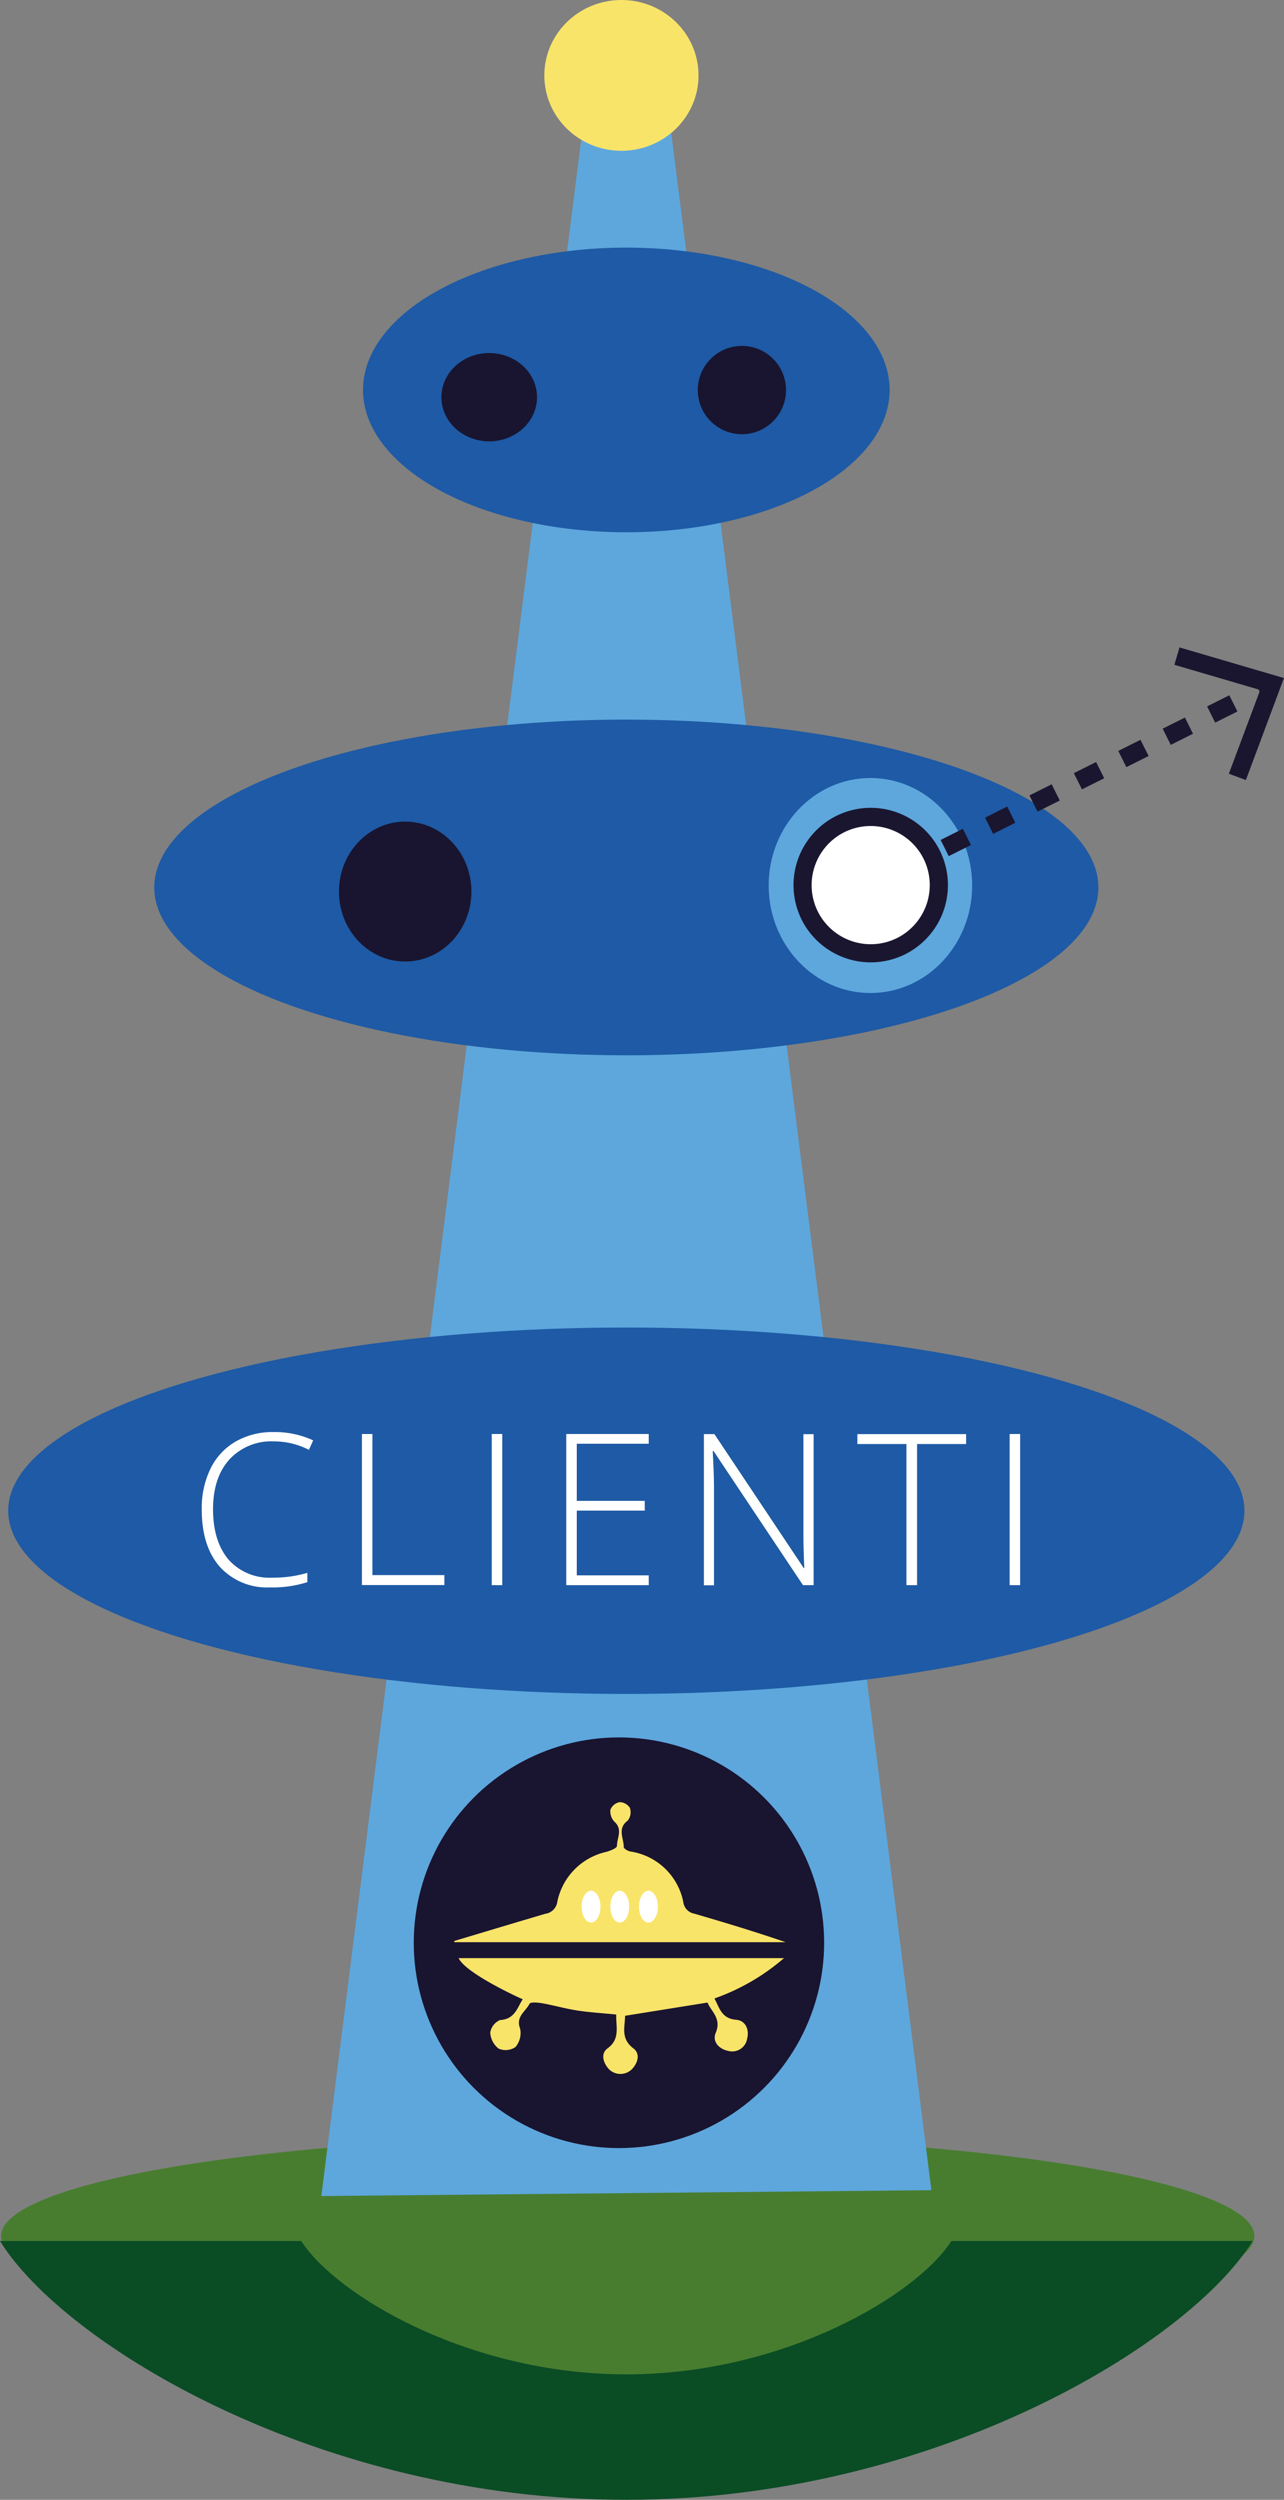 <svg id="antenne_dati_ITA" data-name="antenne dati ITA" xmlns="http://www.w3.org/2000/svg" viewBox="0 0 212.51 413.43"><rect x="0" y="0" width="212.51" height="413.43" fill="#808080" stroke="none"/><defs><style>.cls-1{fill:#487d30;}.cls-2{fill:#0a4c24;}.cls-3{fill:#5da7dd;}.cls-4{fill:#1e5aa5;}.cls-5{fill:#f9e46a;}.cls-6{fill:#19142f;}.cls-7{fill:#1a162f;}.cls-8{fill:#fff;}</style></defs><title>clienti</title><ellipse class="cls-1" cx="103.89" cy="369.79" rx="103.71" ry="16.61"/><path class="cls-2" d="M-741.9,7830.54c10.63,17.17,53,42.8,103.66,42.8s93-25.63,103.66-42.8H-741.9Z" transform="translate(741.9 -7459.91)"/><polygon class="cls-3" points="53.18 363.19 154.15 362.22 110.99 21.15 96.34 21.94 53.18 363.19"/><ellipse class="cls-4" cx="103.66" cy="64.49" rx="43.58" ry="23.54"/><ellipse class="cls-4" cx="103.66" cy="146.77" rx="78.13" ry="27.76"/><ellipse class="cls-5" cx="102.85" cy="12.47" rx="12.76" ry="12.47"/><ellipse class="cls-4" cx="103.66" cy="249.85" rx="102.3" ry="30.3"/><ellipse class="cls-6" cx="67.06" cy="147.45" rx="10.96" ry="11.57"/><ellipse class="cls-3" cx="144.06" cy="146.45" rx="16.84" ry="17.78"/><ellipse class="cls-6" cx="80.97" cy="65.69" rx="7.91" ry="7.3"/><circle class="cls-6" cx="122.79" cy="64.51" r="7.3"/><circle class="cls-6" cx="102.44" cy="321.3" r="33.96"/><path class="cls-1" d="M-692.18,7830.32c5.53,8.93,27.58,22.27,53.94,22.27s48.41-13.34,53.94-22.27H-692.18Z" transform="translate(741.9 -7459.91)"/><rect class="cls-7" x="-598.47" y="7604.63" width="2" height="3" transform="translate(-2728.91 -6921.6) rotate(-26.62)"/><path class="cls-7" d="M-592.23,7605.18l-1.34-2.68,3.68-1.84,1.34,2.68Zm7.35-3.68-1.34-2.68,3.68-1.84,1.34,2.68Zm7.35-3.68-1.34-2.68,3.67-1.84,1.34,2.68Zm7.35-3.68-1.34-2.68,3.68-1.84,1.34,2.68Zm7.35-3.68-1.34-2.68,3.68-1.84,1.34,2.68Zm7.35-3.68-1.34-2.68,3.68-1.84,1.34,2.68Zm7.35-3.68-1.34-2.68,3.68-1.84,1.34,2.68Zm7.35-3.68-1.34-2.68,3.68-1.84,1.34,2.68Z" transform="translate(741.9 -7459.91)"/><rect class="cls-7" x="-534.2" y="7572.45" width="2" height="3" transform="translate(-2707.69 -6896.22) rotate(-26.62)"/><circle class="cls-8" cx="-597.79" cy="7606.29" r="11.28" transform="translate(-2726.72 -6922.67) rotate(-26.6)"/><path class="cls-7" d="M-592.07,7617.72a12.79,12.79,0,0,0,5.71-17.15,12.79,12.79,0,0,0-17.15-5.71,12.79,12.79,0,0,0-5.71,17.15,12.79,12.79,0,0,0,17.15,5.71h0Zm-10.1-20.17a9.79,9.79,0,0,1,13.12,4.37,9.79,9.79,0,0,1-4.37,13.12,9.79,9.79,0,0,1-13.12-4.37,9.79,9.79,0,0,1,4.37-13.12h0Z" transform="translate(741.9 -7459.91)"/><polygon class="cls-7" points="206.2 129.01 203.38 127.96 208.57 114.11 194.37 109.95 195.21 107.07 212.5 112.14 206.2 129.01"/><path class="cls-8" d="M-696.54,7698.29a9.44,9.44,0,0,0-7.4,3q-2.7,3-2.7,8.24t2.55,8.3a9.08,9.08,0,0,0,7.28,3,19.73,19.73,0,0,0,5.78-.8v1.54a18.82,18.82,0,0,1-6.19.87,10.52,10.52,0,0,1-8.29-3.4q-3-3.4-3-9.5a14.9,14.9,0,0,1,1.44-6.72,10.45,10.45,0,0,1,4.15-4.49,12.26,12.26,0,0,1,6.3-1.58,15.14,15.14,0,0,1,6.55,1.37l-0.7,1.57A12.7,12.7,0,0,0-696.54,7698.29Z" transform="translate(741.9 -7459.91)"/><path class="cls-8" d="M-682,7722.07v-25h1.74v23.34h11.91v1.64H-682Z" transform="translate(741.9 -7459.91)"/><path class="cls-8" d="M-660.51,7722.07v-25h1.74v25h-1.74Z" transform="translate(741.9 -7459.91)"/><path class="cls-8" d="M-634.53,7722.07h-13.65v-25h13.65v1.61h-11.91v9.45h11.25v1.61h-11.25v10.71h11.91v1.61Z" transform="translate(741.9 -7459.91)"/><path class="cls-8" d="M-607.21,7722.07H-609l-14.8-22.18h-0.14q0.21,4,.21,6v16.2h-1.67v-25h1.74l14.78,22.15h0.1q-0.15-3.08-.15-5.84v-16.3h1.69v25Z" transform="translate(741.9 -7459.91)"/><path class="cls-8" d="M-590.12,7722.07h-1.76v-23.34H-600v-1.64h18v1.64h-8.12v23.34Z" transform="translate(741.9 -7459.91)"/><path class="cls-8" d="M-574.8,7722.07v-25h1.74v25h-1.74Z" transform="translate(741.9 -7459.91)"/><path class="cls-5" d="M-666,7783.75h53.86a35.72,35.72,0,0,1-11.51,6.67c0.85,1.63,1.2,3.34,3.6,3.53,1.5,0.12,2.21,1.57,1.8,3.15a2.5,2.5,0,0,1-3.11,2c-1.55-.3-2.7-1.55-2.08-3,1-2.38-.77-3.52-1.36-5l-13.65,2.19c0,1.78-.79,3.75,1.38,5.39,1.17,0.88.77,2.41-.28,3.48a2.7,2.7,0,0,1-3.73,0c-1-1.07-1.45-2.61-.27-3.48,2.13-1.56,1.38-3.53,1.44-5.6-2.17-.22-4.31-0.34-6.41-0.66-1.93-.29-3.83-0.84-5.76-1.19-0.73-.13-2-0.25-2.18.06-0.62,1.29-2.33,2.11-1.56,4.11a3.57,3.57,0,0,1-.77,3.06,2.89,2.89,0,0,1-2.78.26,3.56,3.56,0,0,1-1.39-2.66,2.71,2.71,0,0,1,1.63-2.07c2.46-.13,2.85-2.09,3.75-3.44C-655.41,7790.58-664.79,7786.34-666,7783.75Z" transform="translate(741.9 -7459.91)"/><path class="cls-5" d="M-666.66,7780.9c5-1.5,10-3,15-4.48a2.32,2.32,0,0,0,2-2,10.63,10.63,0,0,1,8.07-8.23c0.67-.19,1.79-0.61,1.8-1,0-1.31,1-2.74-.42-4a2.47,2.47,0,0,1-.66-2,2.07,2.07,0,0,1,1.51-1.23,2.06,2.06,0,0,1,1.7.92A2.22,2.22,0,0,1-638,7761c-1.81,1.33-.62,3-0.66,4.48a2,2,0,0,0,1.22.66,10.5,10.5,0,0,1,8.63,8.34,2.21,2.21,0,0,0,1.79,1.91c5.07,1.48,10.12,3,15.16,4.73h-54.85v-0.22Z" transform="translate(741.9 -7459.91)"/><ellipse class="cls-8" cx="97.82" cy="315.33" rx="1.56" ry="2.63"/><ellipse class="cls-8" cx="102.57" cy="315.33" rx="1.56" ry="2.63"/><ellipse class="cls-8" cx="107.32" cy="315.33" rx="1.56" ry="2.63"/></svg>